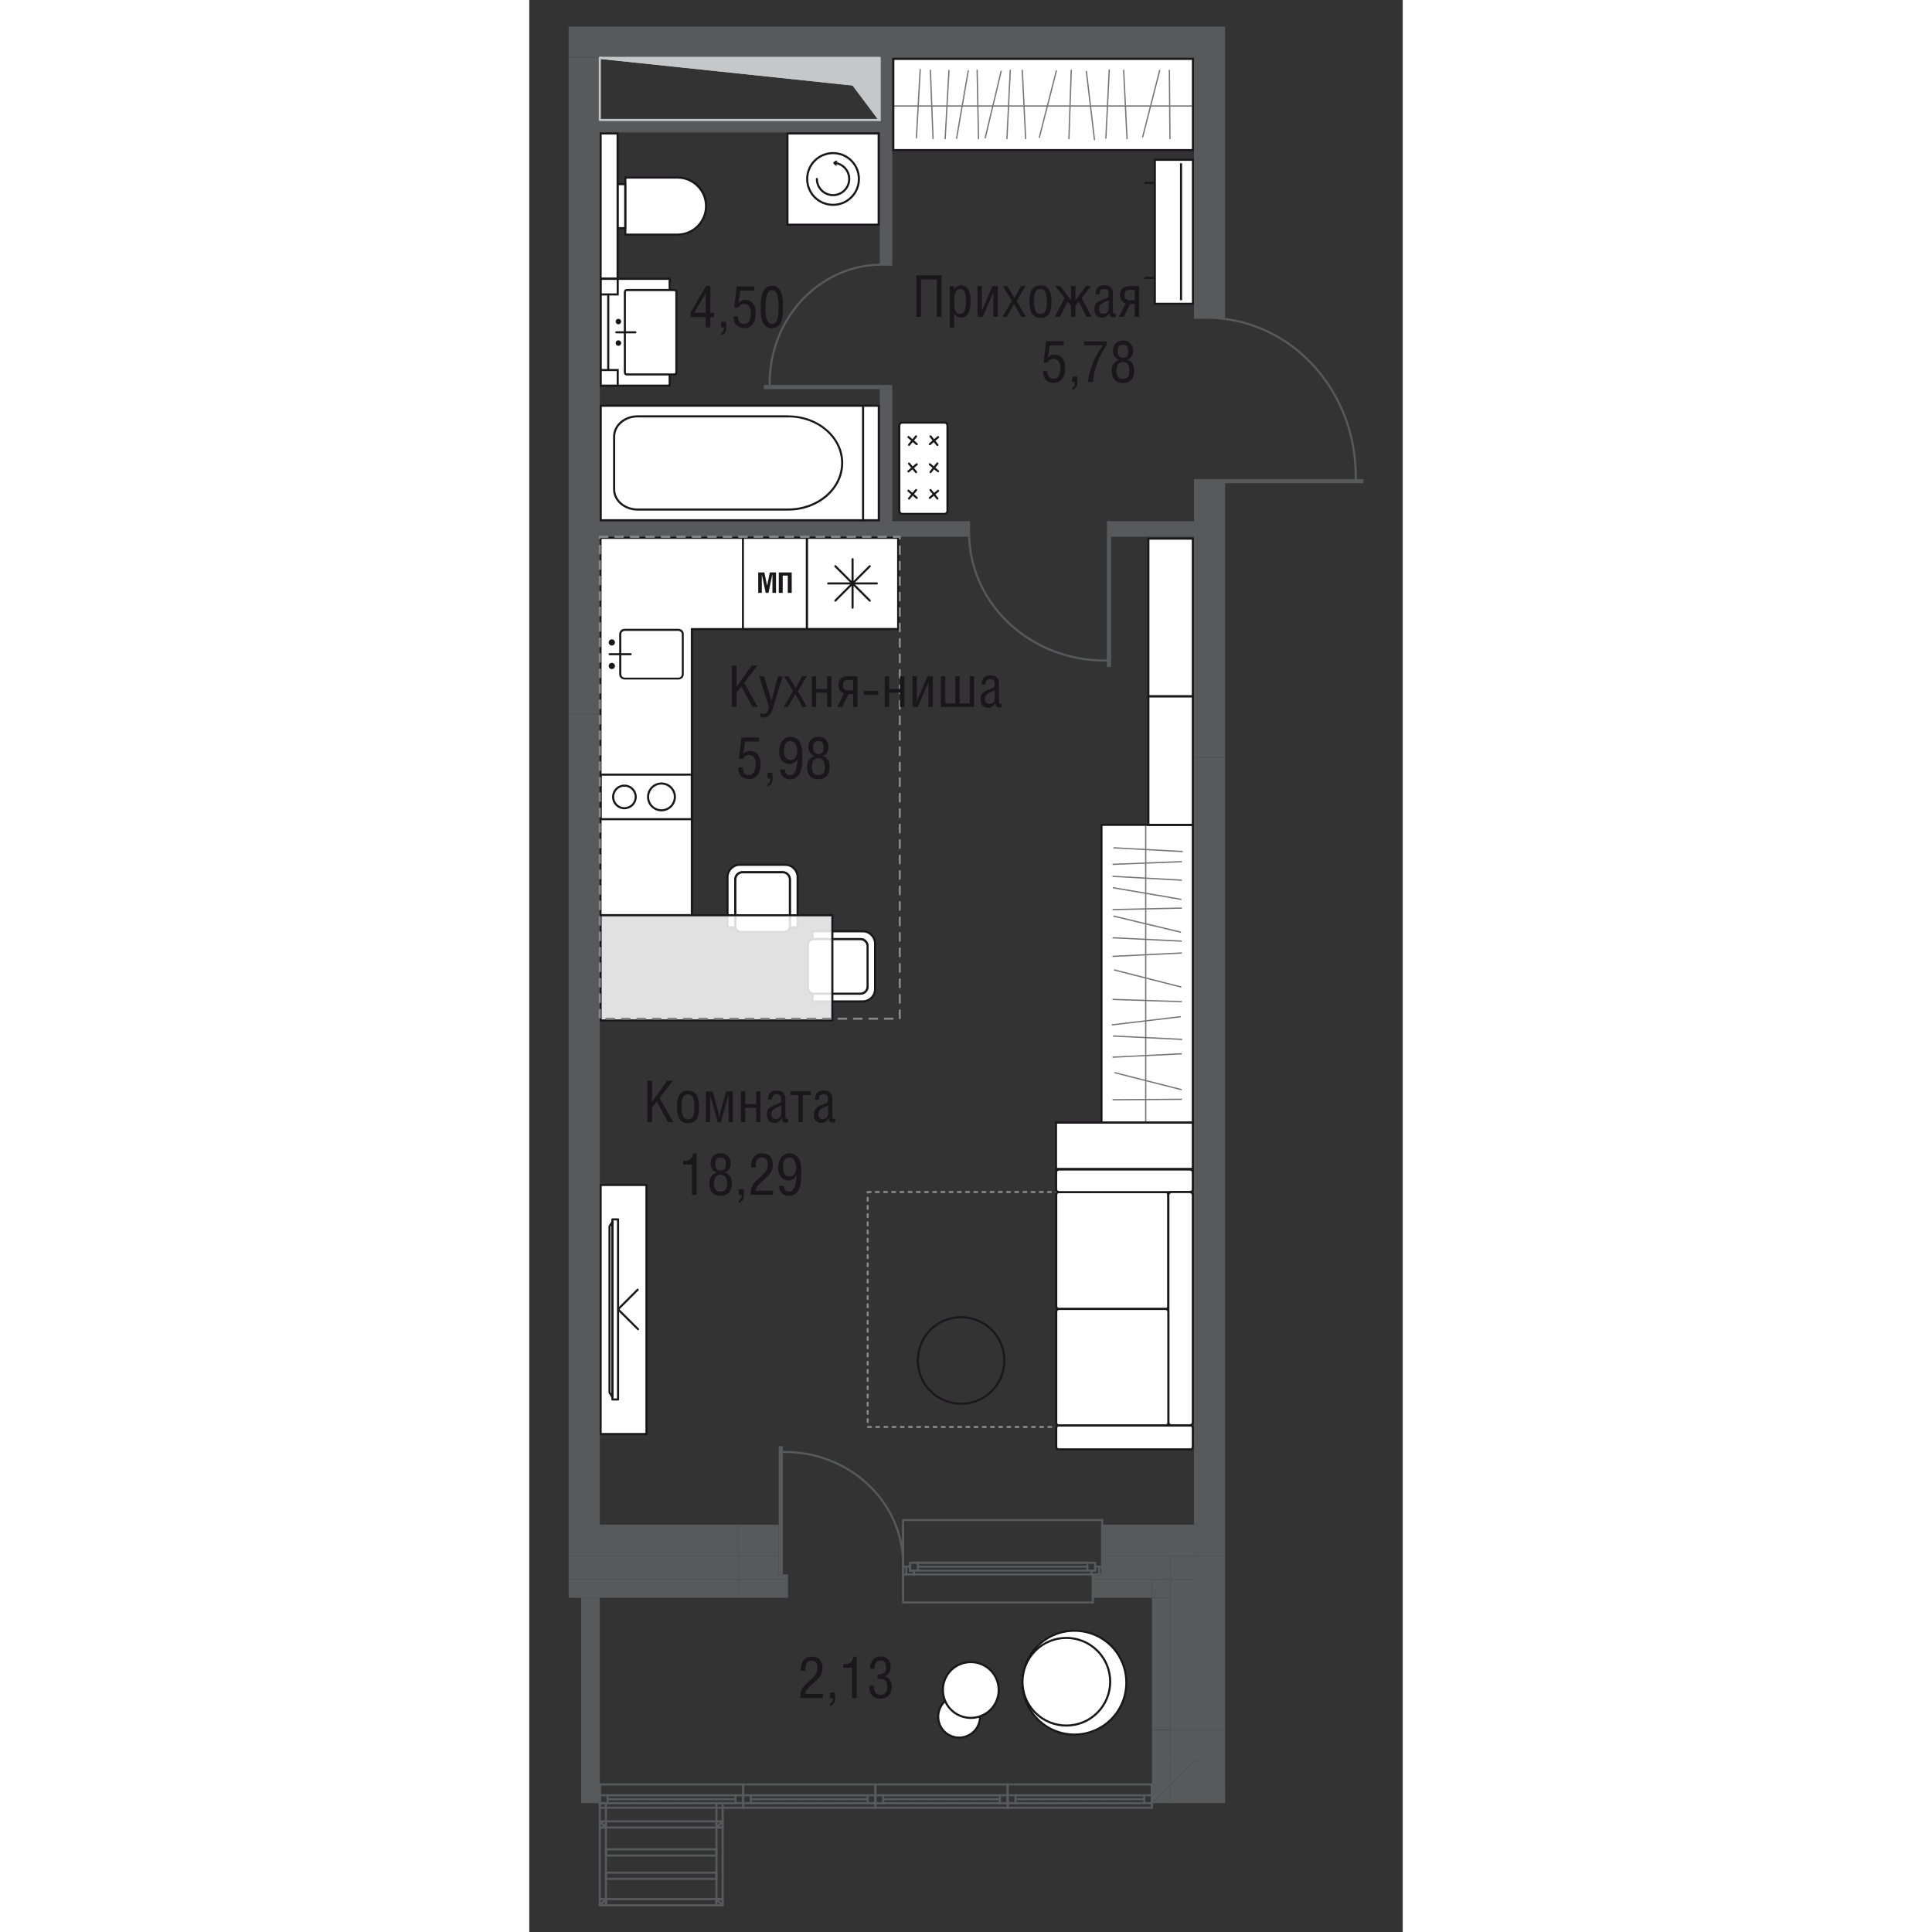 <?xml version="1.0" encoding="UTF-8"?>
<svg id="_Слой_1" data-name="Слой 1" xmlns="http://www.w3.org/2000/svg" xmlns:xlink="http://www.w3.org/1999/xlink" viewBox="0 0 75.65 167.33" width="200" height="200">
  <rect x="0" y="0" width="75.65" height="167.33" fill="#333333" stroke="none"/>
  <defs>
    <style>
      .cls-1 {
        stroke-width: .36px;
      }

      .cls-1, .cls-2, .cls-3, .cls-4, .cls-5, .cls-6, .cls-7, .cls-8, .cls-9, .cls-10, .cls-11, .cls-12, .cls-13, .cls-14 {
        fill: none;
      }

      .cls-1, .cls-2, .cls-3, .cls-5, .cls-12 {
        stroke-miterlimit: 10;
      }

      .cls-1, .cls-5, .cls-7, .cls-8 {
        stroke: #58595b;
      }

      .cls-2, .cls-3, .cls-4, .cls-5, .cls-7, .cls-8, .cls-9, .cls-10, .cls-12, .cls-13, .cls-14 {
        stroke-width: .18px;
      }

      .cls-2, .cls-3, .cls-6, .cls-9, .cls-13, .cls-14 {
        stroke: #1a171b;
      }

      .cls-15 {
        fill: #fff;
      }

      .cls-3, .cls-4, .cls-6, .cls-7, .cls-8, .cls-10, .cls-12, .cls-13, .cls-14 {
        stroke-linecap: round;
      }

      .cls-4 {
        stroke: #c6c7c9;
      }

      .cls-4, .cls-6, .cls-7, .cls-8, .cls-9, .cls-10, .cls-13 {
        stroke-linejoin: round;
      }

      .cls-16 {
        clip-path: url(#clippath-2);
      }

      .cls-17 {
        opacity: .6;
      }

      .cls-6 {
        stroke-width: .11px;
      }

      .cls-18 {
        fill: #1a171b;
      }

      .cls-8 {
        stroke-dasharray: 0 0 .88 .88;
      }

      .cls-19 {
        clip-path: url(#clippath-1);
      }

      .cls-20 {
        clip-path: url(#clippath-4);
      }

      .cls-10 {
        stroke-dasharray: 0 0 .67 .67;
      }

      .cls-10, .cls-12 {
        stroke: #87888a;
      }

      .cls-21 {
        clip-path: url(#clippath);
      }

      .cls-22 {
        clip-path: url(#clippath-3);
      }

      .cls-12 {
        stroke-dasharray: 0 0 .25 .46;
      }

      .cls-23 {
        clip-path: url(#clippath-5);
      }

      .cls-24 {
        fill: #c6c7c9;
        fill-rule: evenodd;
      }

      .cls-25 {
        opacity: .85;
      }

      .cls-26 {
        fill: #58595b;
      }
    </style>
    <clipPath id="clippath">
      <rect class="cls-11" x="6.18" y="79.27" width="20.06" height="9.11"/>
    </clipPath>
    <clipPath id="clippath-1">
      <rect class="cls-11" x="6.18" y="79.27" width="20.06" height="9.11"/>
    </clipPath>
    <clipPath id="clippath-2">
      <rect class="cls-11" x="31.6" y="5.97" width="25.81" height="6.17"/>
    </clipPath>
    <clipPath id="clippath-3">
      <rect class="cls-11" x="31.6" y="5.97" width="25.81" height="6.17"/>
    </clipPath>
    <clipPath id="clippath-4">
      <rect class="cls-11" x="50.44" y="71.51" width="6.17" height="25.64"/>
    </clipPath>
    <clipPath id="clippath-5">
      <rect class="cls-11" x="50.44" y="71.51" width="6.17" height="25.64"/>
    </clipPath>
  </defs>
  <polygon class="cls-26" points="53.93 154.55 53.93 156.17 55.55 154.55 53.93 154.55"/>
  <polygon class="cls-26" points="55.55 152.53 55.55 154.55 57.57 152.53 55.55 152.53"/>
  <polygon class="cls-26" points="53.93 156.17 55.55 156.17 55.55 154.55 53.93 156.17"/>
  <rect class="cls-26" x="55.55" y="154.55" width="4.72" height="1.62"/>
  <polygon class="cls-26" points="57.57 152.53 55.55 154.55 57.57 154.55 57.57 152.53"/>
  <rect class="cls-26" x="57.57" y="152.53" width="2.69" height="2.02"/>
  <rect class="cls-26" x="3.41" y="136.77" width="14.69" height="1.62"/>
  <rect class="cls-26" x="3.41" y="134.75" width="14.69" height="2.02"/>
  <rect class="cls-26" x="18.1" y="136.77" width="4.31" height="1.62"/>
  <rect class="cls-26" x="48.81" y="136.77" width="5.12" height="1.62"/>
  <polygon class="cls-26" points="18.1 134.75 18.1 136.77 22.41 136.77 22.41 136.36 21.6 136.36 21.6 135.29 21.6 134.75 18.1 134.75"/>
  <polygon class="cls-26" points="48.81 136.77 55.55 136.77 55.55 134.75 49.62 134.75 49.62 135.69 49.62 136.36 48.81 136.36 48.81 136.77"/>
  <rect class="cls-26" x="18.1" y="132.05" width="3.5" height="2.7"/>
  <rect class="cls-26" x="49.62" y="132.05" width="7.95" height="2.7"/>
  <polygon class="cls-26" points="53.93 136.77 53.93 138.38 55.55 136.77 53.93 136.77"/>
  <polygon class="cls-26" points="55.55 134.75 55.55 136.77 57.57 134.75 55.55 134.75"/>
  <polygon class="cls-26" points="57.57 132.05 57.57 134.75 60.26 132.05 57.57 132.05"/>
  <polygon class="cls-26" points="53.93 138.38 55.55 138.38 55.55 136.77 53.93 138.38"/>
  <rect class="cls-26" x="53.93" y="138.38" width="1.62" height="11.45"/>
  <polygon class="cls-26" points="55.55 136.77 57.57 136.77 57.57 134.75 55.55 136.77"/>
  <rect class="cls-26" x="55.55" y="136.77" width="2.02" height="13.07"/>
  <polygon class="cls-26" points="57.57 134.75 60.26 134.75 60.26 132.05 57.57 134.75"/>
  <rect class="cls-26" x="57.57" y="134.75" width="2.69" height="15.09"/>
  <rect class="cls-26" x="53.93" y="149.84" width="1.62" height="4.71"/>
  <rect class="cls-26" x="55.55" y="149.84" width="2.02" height="2.69"/>
  <polygon class="cls-26" points="4.49 155.49 4.49 156.17 6.11 156.17 6.11 155.49 6.11 154.55 4.49 154.55 4.49 155.49"/>
  <rect class="cls-26" x="4.49" y="138.38" width="1.62" height="16.17"/>
  <rect class="cls-26" x="3.41" y="2.31" width="54.16" height="2.69"/>
  <rect class="cls-26" x="57.57" y="18.48" width="2.69" height="9.03"/>
  <rect class="cls-26" x="57.57" y="41.66" width="2.69" height="23.98"/>
  <rect class="cls-26" x="3.41" y="5.01" width="2.7" height="36.61"/>
  <rect class="cls-26" x="57.57" y="82.47" width="2.69" height="49.58"/>
  <rect class="cls-26" x="3.41" y="61.82" width="2.7" height="70.23"/>
  <rect class="cls-26" x="3.41" y="132.05" width="14.69" height="2.7"/>
  <rect class="cls-26" x="57.57" y="2.31" width="2.69" height="16.17"/>
  <rect class="cls-26" x="57.57" y="149.84" width="2.69" height="2.69"/>
  <rect class="cls-26" x="57.57" y="65.64" width="2.69" height="16.84"/>
  <rect class="cls-26" x="3.41" y="41.61" width="2.7" height="20.21"/>
  <rect class="cls-26" x="5.17" y="10.39" width="26.26" height="1.08"/>
  <rect class="cls-26" x="30.36" y="3.05" width="1.08" height="19.86"/>
  <rect class="cls-26" x="30.36" y="33.69" width="1.08" height="12.12"/>
  <rect class="cls-26" x="50.22" y="45.14" width="8.16" height="1.35"/>
  <rect class="cls-26" x="5.37" y="45.14" width="32.73" height="1.35"/>
  <line class="cls-7" x1="53.93" y1="156.17" x2="53.93" y2="154.55"/>
  <line class="cls-7" x1="49.62" y1="134.75" x2="49.62" y2="132.05"/>
  <line class="cls-7" x1="49.62" y1="135.69" x2="49.62" y2="134.75"/>
  <line class="cls-7" x1="48.81" y1="136.77" x2="48.81" y2="136.36"/>
  <line class="cls-7" x1="48.81" y1="138.38" x2="48.81" y2="136.77"/>
  <line class="cls-7" x1="48.81" y1="136.36" x2="49.62" y2="136.36"/>
  <line class="cls-7" x1="49.62" y1="136.36" x2="49.62" y2="135.69"/>
  <line class="cls-7" x1="32.38" y1="138.38" x2="32.38" y2="138.79"/>
  <line class="cls-7" x1="32.38" y1="138.79" x2="48.81" y2="138.79"/>
  <line class="cls-7" x1="48.81" y1="138.79" x2="48.81" y2="138.38"/>
  <line class="cls-7" x1="32.38" y1="132.05" x2="32.38" y2="131.65"/>
  <line class="cls-7" x1="32.38" y1="131.65" x2="49.62" y2="131.65"/>
  <line class="cls-7" x1="49.62" y1="131.65" x2="49.62" y2="132.05"/>
  <line class="cls-7" x1="32.65" y1="135.69" x2="32.98" y2="135.69"/>
  <line class="cls-7" x1="32.98" y1="135.69" x2="32.98" y2="136.03"/>
  <line class="cls-7" x1="32.98" y1="136.03" x2="33.32" y2="136.03"/>
  <line class="cls-7" x1="33.32" y1="136.03" x2="33.32" y2="136.36"/>
  <line class="cls-7" x1="33.32" y1="136.36" x2="32.65" y2="136.36"/>
  <line class="cls-7" x1="32.38" y1="135.69" x2="32.65" y2="135.69"/>
  <line class="cls-7" x1="32.65" y1="136.36" x2="32.38" y2="136.36"/>
  <line class="cls-7" x1="49.35" y1="136.36" x2="48.68" y2="136.36"/>
  <line class="cls-7" x1="48.68" y1="136.36" x2="48.68" y2="136.03"/>
  <line class="cls-7" x1="48.68" y1="136.03" x2="49.01" y2="136.03"/>
  <line class="cls-7" x1="49.01" y1="136.03" x2="49.01" y2="135.69"/>
  <line class="cls-7" x1="49.01" y1="135.69" x2="49.35" y2="135.69"/>
  <line class="cls-7" x1="49.62" y1="136.36" x2="49.35" y2="136.36"/>
  <line class="cls-7" x1="49.35" y1="135.69" x2="49.62" y2="135.69"/>
  <line class="cls-7" x1="48.68" y1="136.36" x2="33.32" y2="136.36"/>
  <line class="cls-7" x1="33.66" y1="135.35" x2="48.34" y2="135.35"/>
  <line class="cls-7" x1="32.98" y1="135.35" x2="33.66" y2="135.35"/>
  <line class="cls-7" x1="33.66" y1="135.35" x2="33.66" y2="136.03"/>
  <line class="cls-7" x1="33.66" y1="136.03" x2="32.98" y2="136.03"/>
  <line class="cls-7" x1="32.98" y1="136.03" x2="32.98" y2="135.35"/>
  <line class="cls-7" x1="49.01" y1="136.03" x2="48.34" y2="136.03"/>
  <line class="cls-7" x1="48.34" y1="136.03" x2="48.34" y2="135.35"/>
  <line class="cls-7" x1="48.34" y1="135.35" x2="49.01" y2="135.35"/>
  <line class="cls-7" x1="49.01" y1="135.35" x2="49.01" y2="136.03"/>
  <line class="cls-7" x1="48.34" y1="136.03" x2="33.66" y2="136.03"/>
  <line class="cls-7" x1="33.66" y1="135.35" x2="48.34" y2="135.35"/>
  <line class="cls-7" x1="33.66" y1="135.69" x2="48.34" y2="135.69"/>
  <line class="cls-7" x1="32.65" y1="136.36" x2="32.65" y2="135.69"/>
  <line class="cls-7" x1="49.35" y1="136.36" x2="49.35" y2="135.69"/>
  <line class="cls-7" x1="32.38" y1="136.36" x2="32.38" y2="135.69"/>
  <line class="cls-7" x1="32.38" y1="136.36" x2="32.38" y2="135.69"/>
  <line class="cls-7" x1="32.38" y1="138.38" x2="32.38" y2="136.77"/>
  <line class="cls-7" x1="32.38" y1="136.77" x2="32.38" y2="136.36"/>
  <line class="cls-7" x1="32.38" y1="135.69" x2="32.38" y2="134.75"/>
  <line class="cls-7" x1="32.38" y1="134.75" x2="32.38" y2="132.05"/>
  <line class="cls-7" x1="49.62" y1="136.36" x2="49.62" y2="135.69"/>
  <line class="cls-7" x1="49.62" y1="136.36" x2="49.62" y2="135.69"/>
  <line class="cls-7" x1="48.81" y1="136.36" x2="49.62" y2="136.36"/>
  <line class="cls-7" x1="48.81" y1="136.36" x2="49.62" y2="136.36"/>
  <line class="cls-7" x1="48.81" y1="138.38" x2="48.81" y2="136.77"/>
  <line class="cls-7" x1="48.81" y1="136.77" x2="48.81" y2="136.36"/>
  <line class="cls-7" x1="49.62" y1="135.69" x2="49.62" y2="134.75"/>
  <line class="cls-7" x1="49.62" y1="134.75" x2="49.62" y2="132.05"/>
  <line class="cls-7" x1="32.38" y1="135.29" x2="32.38" y2="136.36"/>
  <line class="cls-7" x1="32.38" y1="136.36" x2="32.38" y2="135.29"/>
  <line class="cls-7" x1="32.38" y1="136.36" x2="32.38" y2="135.29"/>
  <line class="cls-7" x1="32.38" y1="138.38" x2="32.38" y2="136.77"/>
  <line class="cls-7" x1="32.38" y1="136.77" x2="32.38" y2="136.36"/>
  <line class="cls-7" x1="32.38" y1="135.29" x2="32.38" y2="134.75"/>
  <line class="cls-7" x1="32.38" y1="134.75" x2="32.38" y2="132.05"/>
  <line class="cls-7" x1="6.11" y1="155.49" x2="6.11" y2="154.55"/>
  <line class="cls-7" x1="6.11" y1="156.17" x2="6.11" y2="155.49"/>
  <line class="cls-7" x1="53.93" y1="155.49" x2="53.93" y2="154.55"/>
  <line class="cls-7" x1="53.93" y1="156.17" x2="53.93" y2="155.49"/>
  <line class="cls-7" x1="6.11" y1="156.17" x2="6.11" y2="156.57"/>
  <line class="cls-7" x1="6.11" y1="156.57" x2="18.53" y2="156.57"/>
  <line class="cls-7" x1="18.53" y1="156.57" x2="18.53" y2="156.17"/>
  <line class="cls-8" x1="6.11" y1="156.17" x2="18.53" y2="156.17"/>
  <line class="cls-7" x1="6.11" y1="154.55" x2="18.53" y2="154.55"/>
  <line class="cls-7" x1="6.11" y1="155.49" x2="6.78" y2="155.49"/>
  <line class="cls-7" x1="6.78" y1="155.49" x2="6.78" y2="156.17"/>
  <line class="cls-7" x1="6.78" y1="156.17" x2="6.11" y2="156.17"/>
  <line class="cls-7" x1="18.53" y1="156.17" x2="17.86" y2="156.17"/>
  <line class="cls-7" x1="17.86" y1="156.17" x2="17.86" y2="155.49"/>
  <line class="cls-7" x1="17.86" y1="155.49" x2="18.53" y2="155.49"/>
  <line class="cls-7" x1="6.78" y1="155.83" x2="17.86" y2="155.83"/>
  <line class="cls-7" x1="6.78" y1="155.49" x2="17.86" y2="155.49"/>
  <line class="cls-7" x1="17.86" y1="156.17" x2="6.78" y2="156.17"/>
  <line class="cls-7" x1="6.11" y1="156.17" x2="6.11" y2="155.49"/>
  <line class="cls-7" x1="6.11" y1="156.17" x2="6.11" y2="155.49"/>
  <line class="cls-7" x1="6.11" y1="155.49" x2="6.11" y2="154.55"/>
  <line class="cls-7" x1="18.53" y1="156.17" x2="18.53" y2="155.49"/>
  <line class="cls-7" x1="18.53" y1="156.17" x2="18.53" y2="155.49"/>
  <line class="cls-7" x1="18.53" y1="155.49" x2="18.53" y2="154.55"/>
  <line class="cls-7" x1="41.43" y1="156.17" x2="41.43" y2="156.57"/>
  <line class="cls-7" x1="41.43" y1="156.57" x2="53.93" y2="156.57"/>
  <line class="cls-7" x1="53.93" y1="156.57" x2="53.93" y2="156.17"/>
  <line class="cls-8" x1="41.43" y1="156.17" x2="53.93" y2="156.17"/>
  <line class="cls-7" x1="41.43" y1="154.55" x2="53.93" y2="154.55"/>
  <line class="cls-7" x1="41.43" y1="155.49" x2="42.11" y2="155.49"/>
  <line class="cls-7" x1="42.11" y1="155.49" x2="42.11" y2="156.17"/>
  <line class="cls-7" x1="42.11" y1="156.17" x2="41.43" y2="156.17"/>
  <line class="cls-7" x1="53.93" y1="156.17" x2="53.26" y2="156.17"/>
  <line class="cls-7" x1="53.26" y1="156.17" x2="53.26" y2="155.49"/>
  <line class="cls-7" x1="53.26" y1="155.49" x2="53.93" y2="155.49"/>
  <line class="cls-7" x1="42.11" y1="155.83" x2="53.26" y2="155.83"/>
  <line class="cls-7" x1="42.11" y1="155.49" x2="53.26" y2="155.49"/>
  <line class="cls-7" x1="53.26" y1="156.17" x2="42.11" y2="156.17"/>
  <line class="cls-7" x1="41.43" y1="156.17" x2="41.43" y2="155.49"/>
  <line class="cls-7" x1="41.43" y1="156.17" x2="41.43" y2="155.49"/>
  <line class="cls-7" x1="41.43" y1="155.49" x2="41.43" y2="154.55"/>
  <line class="cls-7" x1="53.93" y1="156.17" x2="53.93" y2="155.49"/>
  <line class="cls-7" x1="53.93" y1="156.17" x2="53.93" y2="155.49"/>
  <line class="cls-7" x1="53.93" y1="155.49" x2="53.93" y2="154.55"/>
  <line class="cls-7" x1="18.53" y1="156.17" x2="18.53" y2="156.57"/>
  <line class="cls-7" x1="18.53" y1="156.57" x2="29.98" y2="156.57"/>
  <line class="cls-7" x1="29.98" y1="156.57" x2="29.98" y2="156.17"/>
  <line class="cls-8" x1="18.53" y1="156.17" x2="29.98" y2="156.17"/>
  <line class="cls-7" x1="18.53" y1="154.55" x2="29.98" y2="154.55"/>
  <line class="cls-7" x1="18.53" y1="155.49" x2="19.2" y2="155.49"/>
  <line class="cls-7" x1="19.2" y1="155.49" x2="19.2" y2="156.17"/>
  <line class="cls-7" x1="19.2" y1="156.17" x2="18.53" y2="156.17"/>
  <line class="cls-7" x1="29.98" y1="156.17" x2="29.31" y2="156.17"/>
  <line class="cls-7" x1="29.31" y1="156.17" x2="29.31" y2="155.49"/>
  <line class="cls-7" x1="29.31" y1="155.49" x2="29.98" y2="155.49"/>
  <line class="cls-7" x1="19.2" y1="155.83" x2="29.31" y2="155.83"/>
  <line class="cls-7" x1="19.2" y1="155.49" x2="29.31" y2="155.49"/>
  <line class="cls-7" x1="29.31" y1="156.17" x2="19.2" y2="156.17"/>
  <line class="cls-7" x1="18.53" y1="156.17" x2="18.53" y2="155.49"/>
  <line class="cls-7" x1="18.53" y1="156.17" x2="18.53" y2="155.49"/>
  <line class="cls-7" x1="18.53" y1="155.49" x2="18.53" y2="154.55"/>
  <line class="cls-7" x1="29.98" y1="156.17" x2="29.98" y2="155.49"/>
  <line class="cls-7" x1="29.98" y1="156.17" x2="29.98" y2="155.49"/>
  <line class="cls-7" x1="29.98" y1="155.49" x2="29.98" y2="154.55"/>
  <line class="cls-7" x1="29.98" y1="156.17" x2="29.98" y2="156.57"/>
  <line class="cls-7" x1="29.98" y1="156.57" x2="41.43" y2="156.57"/>
  <line class="cls-7" x1="41.43" y1="156.57" x2="41.43" y2="156.17"/>
  <line class="cls-8" x1="29.98" y1="156.17" x2="41.43" y2="156.17"/>
  <line class="cls-7" x1="29.98" y1="154.55" x2="41.43" y2="154.55"/>
  <line class="cls-7" x1="29.98" y1="155.49" x2="30.65" y2="155.49"/>
  <line class="cls-7" x1="30.66" y1="155.49" x2="30.66" y2="156.17"/>
  <line class="cls-7" x1="30.66" y1="156.17" x2="29.98" y2="156.17"/>
  <line class="cls-7" x1="41.43" y1="156.17" x2="40.76" y2="156.17"/>
  <line class="cls-7" x1="40.76" y1="156.17" x2="40.76" y2="155.49"/>
  <line class="cls-7" x1="40.76" y1="155.49" x2="41.43" y2="155.49"/>
  <line class="cls-7" x1="30.66" y1="155.83" x2="40.76" y2="155.83"/>
  <line class="cls-7" x1="30.66" y1="155.49" x2="40.76" y2="155.49"/>
  <line class="cls-7" x1="40.76" y1="156.17" x2="30.66" y2="156.17"/>
  <line class="cls-7" x1="29.98" y1="156.17" x2="29.98" y2="155.49"/>
  <line class="cls-7" x1="29.98" y1="156.17" x2="29.98" y2="155.49"/>
  <line class="cls-7" x1="29.98" y1="155.49" x2="29.98" y2="154.55"/>
  <line class="cls-7" x1="41.43" y1="156.17" x2="41.43" y2="155.49"/>
  <line class="cls-7" x1="41.43" y1="156.17" x2="41.43" y2="155.49"/>
  <line class="cls-7" x1="41.43" y1="155.49" x2="41.43" y2="154.55"/>
  <path class="cls-5" d="m20.82,33.52v-.32c0-5.14,3.57-9.4,8.24-10.16.49-.08,1-.12,1.51-.12h.85"/>
  <line class="cls-1" x1="31.43" y1="33.52" x2="20.32" y2="33.52"/>
  <path class="cls-5" d="m21.78,125.75h.32c5.14,0,9.4,3.57,10.16,8.24.08.49.12,1,.12,1.51v.85"/>
  <line class="cls-1" x1="21.78" y1="136.36" x2="21.78" y2="125.25"/>
  <path class="cls-5" d="m71.58,41.67v-.43c0-6.85-4.72-12.53-10.88-13.55-.65-.11-1.32-.17-2-.17h-1.13"/>
  <line class="cls-1" x1="57.57" y1="41.67" x2="72.24" y2="41.67"/>
  <path class="cls-5" d="m50.21,57.21h-.37c-5.87,0-10.74-4.06-11.61-9.37-.09-.56-.14-1.14-.14-1.72v-.97"/>
  <line class="cls-1" x1="50.21" y1="45.14" x2="50.21" y2="57.78"/>
  <polygon class="cls-15" points="6.18 79.26 6.18 46.58 31.02 46.58 31.02 54.49 14.08 54.49 14.08 79.26 6.18 79.26"/>
  <path class="cls-18" d="m30.93,46.67v7.73H13.99v24.77h-7.73v-32.5h24.67Zm.18-.18H6.09v32.86h8.09v-24.77h16.94v-8.09Z"/>
  <rect class="cls-15" x="24.05" y="46.58" width="7.9" height="7.9"/>
  <path class="cls-18" d="m31.86,54.39h-7.73v-7.72h7.73v7.72Zm.18-7.9h-8.08v8.08h8.08v-8.08Z"/>
  <line class="cls-3" x1="28" y1="48.43" x2="28" y2="52.63"/>
  <line class="cls-3" x1="30.1" y1="50.53" x2="25.89" y2="50.53"/>
  <line class="cls-3" x1="26.51" y1="49.04" x2="29.49" y2="52.02"/>
  <line class="cls-3" x1="29.49" y1="49.04" x2="26.51" y2="52.02"/>
  <path class="cls-18" d="m12.92,54.64c.16,0,.29.13.29.29v3.47c0,.16-.13.29-.29.29h-4.66c-.16,0-.29-.13-.29-.29v-3.47c0-.16.13-.29.29-.29h4.66Zm0-.18h-4.66c-.26,0-.47.21-.47.46v3.47c0,.26.21.46.47.46h4.66c.26,0,.46-.21.46-.46v-3.47c0-.26-.21-.46-.46-.46"/>
  <path class="cls-18" d="m7.15,55.91c.15,0,.27-.12.27-.27s-.12-.27-.27-.27-.27.12-.27.27.12.27.27.27"/>
  <path class="cls-18" d="m7.15,57.95c.15,0,.27-.12.27-.27s-.12-.27-.27-.27-.27.12-.27.27.12.27.27.27"/>
  <line class="cls-3" x1="6.96" y1="56.66" x2="8.78" y2="56.66"/>
  <path class="cls-18" d="m13.99,70.86h-7.72v-3.68h7.72v3.68Zm.18-3.86H6.09v4.04h8.08v-4.04Z"/>
  <path class="cls-2" d="m9.22,69.02c0,.54-.44.98-.98.98s-.98-.44-.98-.98.44-.98.98-.98.98.44.98.98Z"/>
  <path class="cls-2" d="m12.61,69.02c0,.64-.52,1.16-1.16,1.16s-1.16-.52-1.16-1.16.52-1.16,1.16-1.16,1.16.52,1.16,1.16Z"/>
  <rect class="cls-15" x="18.51" y="46.58" width="5.54" height="7.9"/>
  <path class="cls-18" d="m23.95,54.39h-5.36v-7.72h5.36v7.72Zm.18-7.9h-5.71v8.08h5.71v-8.08Z"/>
  <polygon class="cls-18" points="22.73 49.58 22.73 51.35 22.39 51.35 22.39 49.85 21.95 49.85 21.95 51.35 21.61 51.35 21.61 49.58 22.73 49.58"/>
  <polygon class="cls-18" points="21.37 49.58 21.37 51.35 21.06 51.35 21.06 49.75 21.05 49.75 20.72 51.35 20.48 51.35 20.14 49.75 20.14 49.75 20.14 51.35 19.83 51.35 19.83 49.58 20.36 49.58 20.6 50.73 20.83 49.58 21.37 49.58"/>
  <path class="cls-15" d="m35.57,147.95c.4-.92,1.47-1.33,2.39-.93.92.41,1.33,1.48.93,2.39-.4.92-1.48,1.33-2.39.93-.92-.4-1.33-1.48-.93-2.39"/>
  <path class="cls-2" d="m35.57,147.95c.4-.92,1.47-1.33,2.39-.93.92.41,1.33,1.48.93,2.39-.4.92-1.48,1.33-2.39.93-.92-.4-1.33-1.48-.93-2.39Z"/>
  <path class="cls-15" d="m36.03,145.39c.54-1.22,1.97-1.77,3.19-1.23,1.22.54,1.77,1.97,1.23,3.19-.54,1.22-1.97,1.77-3.19,1.23-1.22-.54-1.77-1.97-1.23-3.19"/>
  <path class="cls-2" d="m36.03,145.39c.54-1.22,1.97-1.77,3.19-1.23,1.22.54,1.77,1.97,1.23,3.19-.54,1.22-1.97,1.77-3.19,1.23-1.22-.54-1.77-1.97-1.23-3.19Z"/>
  <path class="cls-15" d="m50.4,142.55c-1.76-1.75-4.6-1.75-6.36,0-1.76,1.76-1.76,4.6,0,6.36,1.75,1.76,4.6,1.76,6.36,0,1.75-1.76,1.75-4.6,0-6.36"/>
  <path class="cls-13" d="m50.4,142.55c-1.76-1.75-4.6-1.75-6.36,0-1.76,1.76-1.76,4.6,0,6.36,1.75,1.76,4.6,1.76,6.36,0,1.75-1.76,1.75-4.6,0-6.36Z"/>
  <path class="cls-15" d="m49.2,142.97c-1.48-1.48-3.89-1.48-5.37,0-1.48,1.49-1.49,3.89,0,5.37,1.48,1.48,3.89,1.48,5.37,0,1.48-1.48,1.49-3.89,0-5.37"/>
  <path class="cls-13" d="m49.2,142.97c-1.48-1.48-3.89-1.48-5.37,0-1.48,1.49-1.49,3.89,0,5.37,1.48,1.48,3.89,1.48,5.37,0,1.48-1.48,1.49-3.89,0-5.37Z"/>
  <path class="cls-2" d="m35.82,121.23c-1.88-.87-2.69-3.1-1.82-4.98.87-1.88,3.1-2.69,4.98-1.82,1.88.87,2.69,3.1,1.82,4.98-.87,1.88-3.1,2.69-4.98,1.82Z"/>
  <path class="cls-15" d="m29.95,81.74v3.92c0,.59-.48,1.07-1.07,1.07h-4.35v-.67h4.16c.34,0,.61-.28.61-.62v-3.49c0-.34-.27-.62-.61-.62h-4.16v-.67h4.35c.59,0,1.07.48,1.07,1.07"/>
  <path class="cls-13" d="m29.95,81.74v3.92c0,.59-.48,1.07-1.07,1.07h-4.35v-.67h4.16c.34,0,.61-.28.61-.62v-3.49c0-.34-.27-.62-.61-.62h-4.16v-.67h4.35c.59,0,1.07.48,1.07,1.07Z"/>
  <path class="cls-15" d="m29.3,85.44c0,.34-.28.62-.62.62h-4.06c-.27,0-.48-.22-.48-.48v-3.76c0-.27.22-.48.48-.48h4.06c.34,0,.62.28.62.62v3.47Z"/>
  <path class="cls-13" d="m29.3,85.44c0,.34-.28.62-.62.62h-4.06c-.27,0-.48-.22-.48-.48v-3.76c0-.27.22-.48.48-.48h4.06c.34,0,.62.28.62.62v3.47Z"/>
  <path class="cls-15" d="m18.25,74.9h3.92c.59,0,1.07.48,1.07,1.07v4.35h-.67v-4.16c0-.34-.28-.62-.62-.62h-3.49c-.34,0-.62.28-.62.62v4.16h-.67v-4.35c0-.59.48-1.07,1.07-1.07"/>
  <path class="cls-13" d="m18.25,74.9h3.92c.59,0,1.07.48,1.07,1.07v4.35h-.67v-4.16c0-.34-.28-.62-.62-.62h-3.49c-.34,0-.62.28-.62.62v4.16h-.67v-4.35c0-.59.48-1.07,1.07-1.07Z"/>
  <path class="cls-15" d="m21.95,75.55c.34,0,.62.28.62.62v4.06c0,.27-.22.48-.48.48h-3.76c-.26,0-.48-.21-.48-.48v-4.06c0-.35.28-.62.62-.62h3.47Z"/>
  <path class="cls-13" d="m21.95,75.55c.34,0,.62.28.62.62v4.06c0,.27-.22.48-.48.48h-3.76c-.26,0-.48-.21-.48-.48v-4.06c0-.35.28-.62.62-.62h3.47Z"/>
  <g class="cls-25">
    <g class="cls-21">
      <g class="cls-19">
        <rect class="cls-15" x="6.18" y="79.27" width="20.06" height="9.11"/>
      </g>
    </g>
  </g>
  <path class="cls-18" d="m26.16,88.29H6.27v-8.93h19.89v8.93Zm.18-9.11H6.1v9.29h20.24v-9.29Z"/>
  <rect class="cls-15" x="31.53" y="5.1" width="25.95" height="7.9"/>
  <path class="cls-18" d="m57.39,12.91h-25.77v-7.72h25.77v7.72Zm.18-7.9h-26.13v8.08h26.13V5.01Z"/>
  <g class="cls-17">
    <g class="cls-16">
      <g class="cls-22">
        <line class="cls-6" x1="31.65" y1="9.18" x2="57.35" y2="9.18"/>
        <line class="cls-6" x1="34.74" y1="6.09" x2="34.97" y2="12.01"/>
        <line class="cls-6" x1="36.35" y1="6.1" x2="36.02" y2="12.01"/>
        <line class="cls-6" x1="38.02" y1="6.13" x2="37.01" y2="11.97"/>
        <line class="cls-6" x1="38.79" y1="6.09" x2="38.91" y2="12.01"/>
        <line class="cls-6" x1="40.87" y1="6.17" x2="39.49" y2="11.94"/>
        <line class="cls-6" x1="41.66" y1="6.09" x2="41.37" y2="12.01"/>
        <line class="cls-6" x1="42.7" y1="6.09" x2="42.99" y2="12.01"/>
        <line class="cls-6" x1="45.65" y1="6.14" x2="44.18" y2="11.89"/>
        <line class="cls-6" x1="48.25" y1="6.18" x2="48.95" y2="12.08"/>
        <line class="cls-6" x1="46.94" y1="6.09" x2="46.74" y2="12.01"/>
        <line class="cls-6" x1="33.86" y1="6.02" x2="33.53" y2="11.93"/>
        <line class="cls-6" x1="50.23" y1="6.06" x2="49.94" y2="11.97"/>
        <line class="cls-6" x1="51.48" y1="6.09" x2="51.77" y2="12.01"/>
        <line class="cls-6" x1="54.6" y1="6.1" x2="53.13" y2="11.85"/>
        <line class="cls-6" x1="55.44" y1="6.09" x2="55.49" y2="12.01"/>
      </g>
    </g>
  </g>
  <rect class="cls-15" x="49.57" y="71.44" width="7.9" height="25.79"/>
  <path class="cls-18" d="m57.38,97.14h-7.73v-25.61h7.73v25.61Zm.18-25.79h-8.08v25.97h8.08v-25.97Z"/>
  <g class="cls-17">
    <g class="cls-20">
      <g class="cls-23">
        <line class="cls-6" x1="53.39" y1="71.57" x2="53.39" y2="97.1"/>
        <line class="cls-6" x1="56.48" y1="74.63" x2="50.56" y2="74.86"/>
        <line class="cls-6" x1="56.47" y1="76.23" x2="50.56" y2="75.9"/>
        <line class="cls-6" x1="56.44" y1="77.89" x2="50.6" y2="76.89"/>
        <line class="cls-6" x1="56.48" y1="78.65" x2="50.56" y2="78.78"/>
        <line class="cls-6" x1="56.4" y1="80.73" x2="50.63" y2="79.35"/>
        <line class="cls-6" x1="56.47" y1="81.51" x2="50.56" y2="81.22"/>
        <line class="cls-6" x1="56.47" y1="82.54" x2="50.56" y2="82.83"/>
        <line class="cls-6" x1="56.43" y1="85.48" x2="50.68" y2="84.01"/>
        <line class="cls-6" x1="56.39" y1="88.06" x2="50.49" y2="88.76"/>
        <line class="cls-6" x1="56.48" y1="86.75" x2="50.56" y2="86.56"/>
        <line class="cls-6" x1="56.55" y1="73.75" x2="50.64" y2="73.43"/>
        <line class="cls-6" x1="56.51" y1="90.02" x2="50.6" y2="89.73"/>
        <line class="cls-6" x1="56.47" y1="91.27" x2="50.56" y2="91.56"/>
        <line class="cls-6" x1="56.47" y1="94.37" x2="50.72" y2="92.91"/>
        <line class="cls-6" x1="56.48" y1="95.21" x2="50.56" y2="95.25"/>
      </g>
    </g>
  </g>
  <rect class="cls-15" x="54.18" y="13.84" width="3.3" height="12.47"/>
  <path class="cls-18" d="m57.39,26.22h-3.12v-12.29h3.12v12.29Zm.18-12.47h-3.47v12.64h3.47v-12.64Z"/>
  <line class="cls-9" x1="56.45" y1="26" x2="56.45" y2="14.14"/>
  <line class="cls-9" x1="54.09" y1="24.07" x2="53.28" y2="24.07"/>
  <line class="cls-9" x1="54.09" y1="15.84" x2="53.28" y2="15.84"/>
  <rect class="cls-15" x="32.05" y="36.6" width="4.17" height="7.9" rx=".25" ry=".25"/>
  <path class="cls-18" d="m35.97,36.69c.09,0,.16.07.16.17v7.39c0,.09-.07.17-.16.17h-3.67c-.09,0-.16-.08-.16-.17v-7.39c0-.09.07-.17.16-.17h3.67Zm0-.18h-3.67c-.19,0-.34.15-.34.34v7.39c0,.19.15.34.34.34h3.67c.19,0,.34-.15.34-.34v-7.39c0-.19-.15-.34-.34-.34"/>
  <line class="cls-14" x1="32.84" y1="37.85" x2="33.56" y2="38.47"/>
  <line class="cls-14" x1="32.89" y1="38.53" x2="33.5" y2="37.79"/>
  <line class="cls-14" x1="34.75" y1="37.79" x2="35.35" y2="38.54"/>
  <line class="cls-14" x1="34.69" y1="38.47" x2="35.41" y2="37.86"/>
  <line class="cls-14" x1="32.84" y1="42.5" x2="33.56" y2="43.12"/>
  <line class="cls-14" x1="32.89" y1="43.18" x2="33.5" y2="42.44"/>
  <line class="cls-14" x1="34.75" y1="42.44" x2="35.35" y2="43.18"/>
  <line class="cls-14" x1="34.69" y1="43.12" x2="35.41" y2="42.51"/>
  <line class="cls-14" x1="32.84" y1="40.83" x2="33.56" y2="40.21"/>
  <line class="cls-14" x1="32.89" y1="40.15" x2="33.5" y2="40.89"/>
  <line class="cls-14" x1="34.75" y1="40.89" x2="35.35" y2="40.14"/>
  <line class="cls-14" x1="34.69" y1="40.21" x2="35.41" y2="40.82"/>
  <rect class="cls-15" x="22.36" y="11.56" width="7.9" height="7.9"/>
  <path class="cls-18" d="m30.17,19.37h-7.72v-7.72h7.72v7.72Zm.18-7.9h-8.08v8.08h8.08v-8.08Z"/>
  <path class="cls-2" d="m24.07,15.5c0,1.24,1,2.24,2.24,2.24s2.24-1,2.24-2.24-1-2.24-2.24-2.24-2.24,1-2.24,2.24Z"/>
  <path class="cls-3" d="m24.91,15.5c0,.77.63,1.4,1.4,1.4s1.4-.63,1.4-1.4c0-.72-.55-1.32-1.26-1.39"/>
  <polygon class="cls-18" points="26.72 13.93 26.49 14.12 26.68 14.35 26.5 14.33 26.31 14.1 26.54 13.91 26.72 13.93"/>
  <rect class="cls-12" x="29.31" y="103.24" width="16.59" height="20.35"/>
  <path class="cls-15" d="m55.35,113.13c0,.13-.1.24-.23.24h-9.25c-.13,0-.23-.11-.23-.24v-9.65c0-.13.1-.24.23-.24h9.25c.13,0,.23.11.23.24v9.65Z"/>
  <path class="cls-2" d="m55.35,113.13c0,.13-.1.24-.23.24h-9.25c-.13,0-.23-.11-.23-.24v-9.65c0-.13.1-.24.23-.24h9.25c.13,0,.23.11.23.24v9.65Z"/>
  <path class="cls-15" d="m57.47,103.03c0,.12-.12.22-.28.22h-11.28c-.15,0-.28-.1-.28-.22v-1.52c0-.12.12-.22.28-.22h11.28c.15,0,.28.1.28.22v1.52Z"/>
  <path class="cls-2" d="m57.47,103.03c0,.12-.12.22-.28.22h-11.28c-.15,0-.28-.1-.28-.22v-1.52c0-.12.12-.22.28-.22h11.28c.15,0,.28.1.28.22v1.52Z"/>
  <path class="cls-15" d="m57.47,123.21c0,.13-.13.24-.3.24h-1.52c-.17,0-.3-.11-.3-.24v-19.73c0-.13.13-.24.3-.24h1.52c.17,0,.3.11.3.24v19.73Z"/>
  <path class="cls-2" d="m57.47,123.21c0,.13-.13.24-.3.24h-1.52c-.17,0-.3-.11-.3-.24v-19.73c0-.13.13-.24.3-.24h1.52c.17,0,.3.11.3.24v19.73Z"/>
  <path class="cls-15" d="m55.35,113.61c0-.13-.1-.24-.23-.24h-9.25c-.13,0-.23.11-.23.24v9.61c0,.13.1.24.23.24h9.25c.13,0,.23-.11.23-.24v-9.61Z"/>
  <path class="cls-2" d="m55.35,113.61c0-.13-.1-.24-.23-.24h-9.25c-.13,0-.23.11-.23.24v9.61c0,.13.1.24.23.24h9.25c.13,0,.23-.11.23-.24v-9.61Z"/>
  <path class="cls-15" d="m45.78,125.53c-.08,0-.14-.13-.14-.29v-1.49c0-.16.06-.29.14-.29h11.55c.08,0,.14.13.14.29v1.49c0,.16-.06.29-.14.29h-11.55Z"/>
  <path class="cls-2" d="m45.78,125.53c-.08,0-.14-.13-.14-.29v-1.49c0-.16.06-.29.14-.29h11.55c.08,0,.14.13.14.29v1.49c0,.16-.06.29-.14.29h-11.55Z"/>
  <rect class="cls-15" x="6.18" y="102.63" width="3.96" height="21.57"/>
  <path class="cls-18" d="m10.06,124.11h-3.79v-21.39h3.79v21.39Zm.18-21.57h-4.14v21.75h4.14v-21.75Z"/>
  <polygon class="cls-13" points="6.95 120.61 6.95 106.22 7.2 105.82 7.2 121.01 6.95 120.61"/>
  <rect class="cls-13" x="7.2" y="105.61" width=".49" height="15.6"/>
  <line class="cls-3" x1="7.7" y1="113.39" x2="9.39" y2="111.7"/>
  <line class="cls-3" x1="9.42" y1="115.12" x2="7.72" y2="113.43"/>
  <rect class="cls-15" x="53.62" y="46.65" width="3.85" height="13.65"/>
  <path class="cls-18" d="m57.38,60.21h-3.67v-13.47h3.67v13.47Zm.18-13.65h-4.03v13.83h4.03v-13.83Z"/>
  <rect class="cls-15" x="53.62" y="60.32" width="3.85" height="11.12"/>
  <path class="cls-18" d="m57.38,71.35h-3.67v-10.94h3.67v10.94Zm.18-11.12h-4.03v11.3h4.03v-11.3Z"/>
  <rect class="cls-15" x="45.63" y="97.23" width="11.84" height="4.01"/>
  <path class="cls-18" d="m57.38,101.15h-11.67v-3.83h11.67v3.83Zm.18-4.01h-12.02v4.19h12.02v-4.19Z"/>
  <path class="cls-15" d="m12.71,20.32h-4.4v-4.93h4.39s.09,0,.13,0c1.36,0,2.47,1.11,2.47,2.47s-1.11,2.47-2.47,2.47c-.04,0-.12,0-.13,0"/>
  <path class="cls-18" d="m12.84,15.47c1.31,0,2.38,1.07,2.38,2.38s-1.07,2.38-2.38,2.38c-.04,0-.12,0-.13,0h-4.3v-4.76h4.32s.08,0,.12,0m0-.18s-.13,0-.13,0h-4.48v5.11h4.48s.09,0,.13,0c1.41,0,2.56-1.15,2.56-2.56s-1.15-2.56-2.56-2.56"/>
  <rect class="cls-15" x="7.65" y="15.95" width=".66" height="3.81"/>
  <path class="cls-18" d="m8.22,19.67h-.48v-3.63h.48v3.63Zm.18-3.81h-.83v3.99h.83v-3.99Z"/>
  <rect class="cls-15" x="6.19" y="11.56" width="1.46" height="12.59"/>
  <path class="cls-18" d="m7.56,24.06h-1.29v-12.41h1.29v12.41Zm.18-12.59h-1.64v12.76h1.64v-12.76Z"/>
  <rect class="cls-15" x="28.91" y="35.13" width="1.36" height="9.92"/>
  <path class="cls-18" d="m30.18,44.97h-1.18v-9.74h1.18v9.74Zm.18-9.92h-1.53v10.1h1.53v-10.1Z"/>
  <rect class="cls-15" x="6.19" y="35.13" width="22.72" height="9.92"/>
  <path class="cls-18" d="m28.82,44.97H6.28v-9.74h22.54v9.74Zm.18-9.92H6.1v10.1h22.89v-10.1Z"/>
  <path class="cls-15" d="m9.38,44.13c-1.12,0-2.03-.78-2.03-1.74v-4.58c0-.96.91-1.75,2.03-1.75h13.05c2.58,0,4.67,1.81,4.67,4.03s-2.09,4.03-4.67,4.03h-13.05Z"/>
  <path class="cls-18" d="m22.43,36.15c2.53,0,4.58,1.77,4.58,3.95s-2.06,3.94-4.58,3.94h-13.05c-1.07,0-1.94-.74-1.94-1.65v-4.58c0-.91.87-1.66,1.94-1.66h13.05Zm0-.18h-13.05c-1.17,0-2.12.82-2.12,1.84v4.58c0,1.01.95,1.83,2.12,1.83h13.05c2.63,0,4.76-1.85,4.76-4.12s-2.13-4.12-4.76-4.12"/>
  <rect class="cls-15" x="6.19" y="24.15" width="5.97" height="9.25"/>
  <path class="cls-18" d="m12.07,33.31h-5.79v-9.07h5.79v9.07Zm.18-9.25h-6.15v9.43h6.15v-9.43Z"/>
  <line class="cls-13" x1="6.84" y1="32.8" x2="6.84" y2="24.71"/>
  <path class="cls-15" d="m8.45,25.12h4.13c.09,0,.16.07.16.16v6.99c0,.09-.07.16-.16.16h-4.14c-.09,0-.16-.07-.16-.16v-6.99c0-.09.07-.16.16-.16Z"/>
  <path class="cls-18" d="m12.58,25.21s.07.03.07.07v6.99s-.03.07-.07.07h-4.14s-.07-.03-.07-.07v-6.99s.03-.07.07-.07h4.14Zm0-.18h-4.14c-.14,0-.25.11-.25.25v6.99c0,.14.11.25.25.25h4.14c.14,0,.25-.11.25-.25v-6.99c0-.14-.11-.25-.25-.25"/>
  <path class="cls-18" d="m7.72,28.09c.13,0,.24-.11.24-.24s-.11-.24-.24-.24-.24.11-.24.24.11.24.24.24"/>
  <path class="cls-18" d="m7.72,29.95c.13,0,.24-.11.24-.24s-.11-.24-.24-.24-.24.11-.24.24.11.24.24.24"/>
  <line class="cls-3" x1="7.54" y1="28.78" x2="9.19" y2="28.78"/>
  <rect class="cls-15" x="6.19" y="32.05" width="1.47" height="1.35"/>
  <path class="cls-18" d="m7.57,33.31h-1.29v-1.17h1.29v1.17Zm.18-1.35h-1.65v1.53h1.65v-1.53Z"/>
  <rect class="cls-15" x="6.19" y="24.15" width="1.47" height="1.35"/>
  <path class="cls-18" d="m7.57,25.41h-1.29v-1.17h1.29v1.17Zm.18-1.35h-1.65v1.53h1.65v-1.53Z"/>
  <polygon class="cls-4" points="28.05 7.32 30.35 10.39 6.11 10.39 6.11 5.01 28.05 7.32"/>
  <polygon class="cls-24" points="6.11 5.01 28.05 7.32 30.35 10.39 30.35 5.01 6.11 5.01"/>
  <polygon class="cls-4" points="6.11 5.01 30.35 5.01 30.35 10.39 28.05 7.32 6.11 5.01"/>
  <line class="cls-7" x1="6.11" y1="158.28" x2="6.64" y2="158.28"/>
  <line class="cls-7" x1="6.64" y1="158.28" x2="6.64" y2="157.74"/>
  <line class="cls-7" x1="6.64" y1="165.02" x2="6.64" y2="164.48"/>
  <line class="cls-7" x1="6.64" y1="164.48" x2="6.11" y2="164.48"/>
  <line class="cls-7" x1="6.64" y1="156.17" x2="6.64" y2="157.74"/>
  <line class="cls-7" x1="6.64" y1="156.17" x2="6.11" y2="156.17"/>
  <line class="cls-7" x1="6.11" y1="156.17" x2="6.11" y2="157.74"/>
  <line class="cls-7" x1="6.64" y1="158.28" x2="6.11" y2="158.28"/>
  <line class="cls-7" x1="6.11" y1="164.48" x2="6.64" y2="164.48"/>
  <line class="cls-7" x1="6.11" y1="157.74" x2="6.11" y2="165.02"/>
  <line class="cls-7" x1="6.64" y1="158.28" x2="6.11" y2="157.74"/>
  <line class="cls-7" x1="6.64" y1="158.28" x2="6.64" y2="164.48"/>
  <line class="cls-7" x1="6.64" y1="164.48" x2="6.11" y2="165.02"/>
  <line class="cls-7" x1="6.64" y1="164.48" x2="6.64" y2="165.02"/>
  <line class="cls-7" x1="16.21" y1="165.02" x2="16.21" y2="164.48"/>
  <line class="cls-7" x1="6.64" y1="157.74" x2="6.64" y2="158.28"/>
  <line class="cls-7" x1="16.21" y1="158.28" x2="16.21" y2="157.74"/>
  <line class="cls-7" x1="16.21" y1="162.19" x2="6.64" y2="162.19"/>
  <line class="cls-7" x1="6.64" y1="162.19" x2="6.64" y2="162.73"/>
  <line class="cls-7" x1="16.21" y1="162.73" x2="6.64" y2="162.73"/>
  <line class="cls-7" x1="16.21" y1="162.73" x2="16.21" y2="162.19"/>
  <line class="cls-7" x1="16.21" y1="160.17" x2="6.64" y2="160.17"/>
  <line class="cls-7" x1="6.64" y1="160.17" x2="6.64" y2="160.71"/>
  <line class="cls-7" x1="16.21" y1="160.71" x2="6.64" y2="160.71"/>
  <line class="cls-7" x1="16.21" y1="160.71" x2="16.21" y2="160.17"/>
  <line class="cls-7" x1="16.21" y1="164.48" x2="6.64" y2="164.48"/>
  <line class="cls-7" x1="16.75" y1="165.02" x2="6.11" y2="165.02"/>
  <line class="cls-7" x1="6.11" y1="165.02" x2="6.64" y2="164.48"/>
  <line class="cls-7" x1="16.21" y1="158.28" x2="16.75" y2="158.28"/>
  <line class="cls-7" x1="16.21" y1="157.74" x2="16.21" y2="158.28"/>
  <line class="cls-7" x1="16.21" y1="164.48" x2="16.21" y2="165.02"/>
  <line class="cls-7" x1="16.75" y1="164.48" x2="16.21" y2="164.48"/>
  <line class="cls-7" x1="16.75" y1="156.17" x2="16.75" y2="157.74"/>
  <line class="cls-7" x1="16.75" y1="156.17" x2="16.21" y2="156.17"/>
  <line class="cls-7" x1="16.21" y1="156.17" x2="16.21" y2="157.74"/>
  <line class="cls-7" x1="16.75" y1="158.28" x2="16.21" y2="158.28"/>
  <line class="cls-7" x1="16.21" y1="164.48" x2="16.75" y2="164.48"/>
  <line class="cls-7" x1="16.21" y1="158.28" x2="16.21" y2="164.48"/>
  <line class="cls-7" x1="16.75" y1="157.74" x2="16.75" y2="165.02"/>
  <line class="cls-7" x1="16.75" y1="165.02" x2="16.21" y2="164.48"/>
  <line class="cls-7" x1="6.64" y1="158.28" x2="16.21" y2="158.28"/>
  <line class="cls-7" x1="6.11" y1="157.74" x2="6.64" y2="158.28"/>
  <line class="cls-7" x1="6.11" y1="157.74" x2="16.75" y2="157.74"/>
  <line class="cls-7" x1="16.75" y1="157.74" x2="16.21" y2="158.28"/>
  <rect class="cls-10" x="6.11" y="46.49" width="25.98" height="41.74"/>
  <path class="cls-18" d="m13.97,27.45v-.36l1.34-2.33h.37v2.34h.32v.36h-.32v.9h-.4v-.9h-1.32Zm.32-.36h.99v-1.71l-.99,1.71Zm2.33,1.26v-.48h.44v.57c0,.14-.04.27-.12.38-.08.11-.19.19-.32.23v-.21c.16-.04.24-.21.24-.48h-.24Zm1.05-.94h.41c0,.21.04.37.12.48.08.11.22.17.41.17.1,0,.19-.02.27-.07.08-.05.14-.11.18-.2.04-.08.08-.18.1-.28.02-.1.03-.21.03-.33,0-.09,0-.17-.01-.25,0-.07-.03-.15-.05-.23-.03-.08-.06-.14-.1-.19-.04-.05-.1-.09-.17-.13-.07-.03-.16-.05-.26-.05-.24,0-.41.11-.5.33h-.35l.21-1.85h1.53v.36h-1.21l-.16,1.06c.09-.09.18-.16.27-.2.09-.04.19-.06.31-.06.16,0,.3.03.42.1.12.06.22.15.29.26.07.11.12.23.16.36.03.13.05.27.05.43,0,.13,0,.26-.03.38-.02.12-.05.24-.1.35-.05.11-.11.21-.18.29-.07.08-.17.15-.28.2-.11.05-.24.07-.39.07-.32,0-.55-.09-.71-.26-.16-.17-.24-.42-.24-.75Zm2.38-.83c0-.12,0-.23,0-.33,0-.1.01-.21.03-.34.02-.13.04-.25.06-.35.03-.1.06-.21.11-.31.05-.11.11-.19.17-.26.07-.07.15-.13.25-.17.1-.04.22-.07.34-.07s.24.02.34.07c.1.04.19.1.25.17.07.07.12.16.17.26.05.11.09.21.11.31.03.1.05.22.06.35.02.13.03.25.03.34s0,.21,0,.33c0,.1,0,.18,0,.25,0,.07,0,.16,0,.25,0,.1-.01.18-.02.25-.01.07-.02.15-.04.24-.02.09-.04.16-.06.23-.03.06-.06.13-.09.2-.03.07-.08.12-.13.17-.05.05-.1.09-.16.13-.06.04-.13.07-.21.09-.08.02-.16.03-.26.03-.13,0-.24-.02-.34-.06-.1-.04-.19-.09-.25-.16-.07-.06-.13-.15-.17-.25-.05-.1-.09-.2-.11-.3-.03-.1-.05-.21-.06-.35-.02-.14-.02-.26-.03-.36,0-.1,0-.22,0-.36Zm.41,0c0,.14,0,.26,0,.37,0,.11.01.22.03.34.01.12.03.23.06.31.03.09.06.16.1.24.04.07.09.13.16.17.06.04.14.06.22.06.07,0,.14-.01.19-.04.06-.03.1-.07.14-.12s.07-.11.1-.19c.03-.08.05-.15.07-.23.02-.08.03-.17.04-.28,0-.11.02-.21.02-.3,0-.09,0-.2,0-.32,0-.1,0-.2,0-.28,0-.09,0-.18-.02-.28,0-.1-.02-.2-.04-.28-.02-.08-.04-.16-.07-.24-.03-.08-.06-.15-.1-.2s-.09-.1-.14-.13c-.06-.03-.12-.05-.19-.05s-.14.02-.19.05c-.06.03-.11.08-.14.13-.04.05-.07.12-.1.2s-.05.16-.07.24c-.02.08-.03.17-.04.28,0,.1-.02.2-.02.29,0,.09,0,.18,0,.28Z"/>
  <path class="cls-18" d="m33.53,27.44v-3.59h2.17v3.59h-.4v-3.23h-1.37v3.23h-.4Zm2.89.93v-3.59h.38v.3h0c.06-.12.14-.21.24-.27.1-.06.2-.1.3-.1.58,0,.88.45.88,1.36,0,.21-.01.4-.04.57-.03.17-.07.32-.13.45-.06.14-.15.24-.26.31-.11.07-.25.11-.41.11-.13,0-.24-.03-.33-.09-.09-.06-.17-.14-.25-.26v1.2h-.38Zm.38-2.27c0,.09,0,.16,0,.22,0,.06,0,.13.01.21,0,.08.02.15.03.21.01.06.03.12.06.18.03.06.06.11.09.14.03.04.08.07.13.09.05.02.11.04.18.04.1,0,.18-.02.25-.07.07-.05.12-.12.16-.22.04-.1.07-.22.09-.35.02-.13.03-.29.03-.48,0-.69-.17-1.04-.52-1.04-.07,0-.14.02-.2.05-.06.03-.1.07-.14.13-.04.06-.07.12-.09.19-.02.06-.04.14-.05.23-.01.09-.02.17-.02.24,0,.07,0,.15,0,.24Zm2.02,1.34v-2.66h.38v2.03c0,.09-.01.19-.04.32h0c.03-.16.06-.27.08-.32l.88-2.03h.46v2.66h-.38v-2.02c0-.07.01-.18.04-.33h0c-.03.17-.05.28-.08.33l-.88,2.02h-.46Zm2.16,0l.81-1.37-.77-1.29h.39l.61,1.02.57-1.02h.39l-.77,1.29.79,1.37h-.39l-.62-1.1-.64,1.1h-.39Zm2.34-1.34c0-.93.32-1.39.96-1.39s.95.47.95,1.4c0,.27-.02.49-.06.68-.04.19-.11.33-.19.44-.09.11-.19.18-.3.23-.11.05-.24.07-.4.07-.12,0-.23-.01-.32-.04-.09-.03-.18-.07-.26-.14-.08-.07-.15-.15-.2-.26-.05-.11-.1-.24-.13-.4-.03-.16-.05-.35-.05-.57Zm.4.04c0,.17,0,.31.03.43.02.12.05.23.09.33.04.1.1.17.17.22s.16.07.27.07.2-.02.27-.07.13-.12.17-.22c.04-.1.07-.21.09-.33.02-.12.02-.27.02-.43,0-.4-.04-.69-.13-.86-.09-.17-.23-.25-.43-.25s-.35.08-.43.25c-.09.17-.13.45-.13.86Zm1.8,1.3l.85-1.63-.82-1.04h.45l.92,1.24v-1.24h.38v1.24l.92-1.24h.45l-.82,1.04.85,1.63h-.44l-.67-1.33-.29.38v.95h-.38v-.95l-.29-.38-.66,1.33h-.45Zm4.11.07c-.46,0-.68-.24-.68-.73,0-.12.01-.22.04-.3.02-.08.07-.16.12-.22.06-.06.13-.12.2-.16.08-.04.18-.09.3-.14.2-.07.36-.14.47-.2.04-.02.07-.06.08-.11s.02-.12.02-.21c0-.15-.03-.26-.09-.32-.06-.06-.16-.09-.31-.09-.14,0-.24.04-.3.11-.06.08-.09.19-.09.35h-.34c0-.27.06-.47.19-.6.13-.13.32-.19.57-.19s.44.06.56.19c.12.13.18.29.18.49v1.57c0,.06.01.12.04.16s.06.06.11.06c.03,0,.06,0,.09,0v.28s-.08.03-.16.03c-.07,0-.12,0-.15-.01-.04,0-.08-.02-.11-.05-.04-.03-.07-.06-.09-.12-.02-.05-.04-.12-.06-.21h0c-.05.12-.12.22-.24.3-.11.08-.23.12-.35.12h0Zm-.29-.75c0,.13.03.22.09.3.06.07.15.11.27.11.33,0,.49-.18.49-.54v-.64c-.06.03-.12.06-.2.1-.08.04-.14.07-.2.09-.05.02-.11.05-.17.09-.06.04-.11.08-.15.12-.04.04-.07.09-.09.16s-.04.14-.04.22Zm1.73.68l.57-1.16c-.15-.06-.27-.15-.35-.28-.09-.13-.13-.29-.13-.46,0-.23.07-.41.21-.55.14-.14.32-.21.53-.21h.92v2.66h-.38v-1.12h-.41l-.54,1.12h-.41Zm.48-1.89c0,.15.04.26.11.34.07.07.19.11.35.11h.43v-.9h-.41c-.17,0-.29.04-.36.11-.07.07-.11.19-.11.34Z"/>
  <path class="cls-18" d="m44.47,32.15h.41c0,.21.04.37.12.48.08.11.22.17.41.17.1,0,.19-.02.27-.07.08-.05.14-.11.18-.2.04-.08.08-.18.1-.28.02-.1.03-.21.03-.33,0-.09,0-.17-.01-.25,0-.07-.03-.15-.05-.23-.03-.08-.06-.14-.1-.19-.04-.05-.1-.09-.17-.13-.07-.03-.16-.05-.26-.05-.24,0-.41.11-.5.33h-.35l.21-1.85h1.53v.36h-1.21l-.16,1.06c.09-.09.18-.16.27-.2.09-.04.19-.06.31-.06.16,0,.3.03.42.1.12.06.22.15.29.26.07.11.12.23.16.36.03.13.05.27.05.43,0,.13,0,.26-.03.38-.02.12-.05.24-.1.35-.05.11-.11.21-.18.29-.07.08-.17.15-.28.2-.11.05-.24.07-.39.07-.32,0-.55-.09-.71-.26-.16-.17-.24-.42-.24-.75Zm2.55.94v-.48h.44v.57c0,.14-.04.27-.12.38-.08.11-.19.19-.32.23v-.21c.16-.04.24-.21.24-.48h-.24Zm1.02-3.16v-.36h1.98v.33c-.34.46-.62.96-.82,1.5-.2.54-.33,1.11-.38,1.68h-.44c.07-.57.22-1.12.44-1.66.22-.54.51-1.04.87-1.5h-1.65Zm2.4,2.16c0-.14.02-.27.06-.38.04-.12.1-.21.17-.29.07-.07.14-.13.22-.18.08-.05.15-.08.23-.09h0c-.19-.04-.33-.13-.43-.28-.1-.14-.14-.32-.14-.52,0-.11.02-.21.05-.31.03-.1.08-.19.15-.27s.16-.15.27-.2c.12-.05.25-.08.4-.08.12,0,.23.02.33.05.1.03.18.08.25.14.07.06.12.12.17.2.05.08.08.15.1.24.02.08.03.16.03.25,0,.19-.05.36-.14.51-.09.15-.23.24-.41.27h0c.18.04.33.14.46.29.12.16.19.38.19.65,0,.34-.08.61-.25.8-.17.19-.41.28-.73.28s-.57-.09-.73-.27c-.16-.18-.24-.45-.24-.8Zm.41-.02c0,.11,0,.21.03.3.02.08.05.16.09.23.04.07.1.12.17.16.08.04.17.05.28.05.09,0,.17-.01.24-.04.07-.02.12-.06.16-.1s.07-.09.1-.16c.03-.06.04-.13.05-.2,0-.07.01-.15.01-.24,0-.1-.01-.19-.03-.27-.02-.08-.05-.16-.09-.23-.04-.07-.1-.12-.18-.16-.07-.04-.16-.06-.26-.06-.13,0-.24.04-.33.11-.09.07-.15.16-.18.27-.03.1-.05.22-.05.35Zm.57-2.21c-.3,0-.46.18-.46.54,0,.19.04.33.11.43.08.1.19.16.36.16.3,0,.45-.19.45-.57,0-.17-.04-.3-.11-.41s-.19-.15-.35-.15h0Z"/>
  <path class="cls-18" d="m10.23,97.19v-3.59h.4v1.85l1.31-1.85h.5l-1.15,1.5,1.18,2.09h-.46l-.96-1.78-.42.52v1.25h-.4Zm2.56-1.34c0-.93.32-1.39.96-1.39s.95.47.95,1.4c0,.27-.02.49-.06.68s-.11.33-.19.44c-.09.11-.19.18-.3.23-.11.05-.24.07-.4.07-.12,0-.23-.01-.32-.04-.09-.03-.18-.07-.26-.14-.08-.07-.15-.15-.2-.26-.05-.11-.1-.24-.13-.4s-.05-.35-.05-.57Zm.4.04c0,.17,0,.31.03.43.02.12.05.23.09.33.04.1.1.17.17.22.07.05.16.07.27.07s.2-.02.27-.07c.07-.05.13-.12.17-.22s.07-.21.09-.33c.02-.12.02-.27.02-.43,0-.4-.04-.69-.13-.86-.09-.17-.23-.25-.43-.25s-.35.08-.43.25c-.09.17-.13.45-.13.86Zm2.11,1.3v-2.66h.59l.48,1.76s.04.23.1.54h0s.02-.1.03-.18c.01-.08.02-.15.03-.21,0-.06.02-.11.03-.15l.48-1.76h.59v2.66h-.37v-2.35h0l-.67,2.35h-.26l-.67-2.35h0v2.35h-.37Zm3.03,0v-2.66h.38v1.1h.94v-1.1h.38v2.66h-.38v-1.24h-.94v1.24h-.38Zm2.93.07c-.46,0-.68-.24-.68-.73,0-.12.01-.22.04-.3.02-.08.07-.16.12-.22.06-.06.13-.12.2-.16.08-.04.18-.09.3-.14.2-.07.36-.14.47-.2.04-.02.07-.06.08-.11.01-.05.02-.12.02-.21,0-.15-.03-.26-.09-.32-.06-.06-.16-.09-.31-.09-.14,0-.24.04-.3.11-.06.08-.09.19-.09.35h-.34c0-.27.06-.47.19-.6.13-.13.32-.19.57-.19s.44.06.56.19c.12.13.18.29.18.49v1.57c0,.06.01.12.04.16s.06.06.11.06c.03,0,.06,0,.09,0v.28s-.08.03-.16.03c-.07,0-.12,0-.15-.01-.04,0-.08-.02-.11-.05-.04-.03-.07-.06-.09-.12-.02-.05-.04-.12-.06-.21h0c-.05.12-.12.22-.24.3-.11.08-.23.12-.35.12h0Zm-.29-.75c0,.13.03.22.09.3.06.07.15.11.27.11.33,0,.49-.18.49-.54v-.64c-.06.03-.12.06-.2.1-.08.04-.14.07-.2.09-.05.02-.11.05-.17.09-.06.04-.11.08-.15.12-.04.04-.07.09-.09.16-.02.06-.04.14-.04.22Zm1.64-1.67v-.32h1.77v.32h-.69v2.35h-.38v-2.35h-.7Zm2.72,2.42c-.46,0-.68-.24-.68-.73,0-.12.01-.22.04-.3.02-.08.07-.16.12-.22.06-.06.13-.12.2-.16.08-.04.18-.09.3-.14.2-.07.36-.14.47-.2.04-.02.07-.06.08-.11.01-.05.02-.12.02-.21,0-.15-.03-.26-.09-.32-.06-.06-.16-.09-.31-.09-.14,0-.24.04-.3.11-.06.08-.09.19-.09.35h-.34c0-.27.06-.47.19-.6.13-.13.32-.19.57-.19s.44.06.56.19c.12.13.18.29.18.49v1.57c0,.06.01.12.04.16s.06.06.11.06c.03,0,.06,0,.09,0v.28s-.08.03-.16.03c-.07,0-.12,0-.15-.01-.04,0-.08-.02-.11-.05-.04-.03-.07-.06-.09-.12-.02-.05-.04-.12-.06-.21h0c-.05.12-.12.22-.24.3-.11.08-.23.12-.35.12h0Zm-.29-.75c0,.13.03.22.09.3.06.07.15.11.27.11.33,0,.49-.18.49-.54v-.64c-.06.03-.12.06-.2.1-.08.04-.14.07-.2.09-.05.02-.11.05-.17.09-.06.04-.11.08-.15.12-.04.04-.07.09-.09.16-.02.06-.04.14-.04.22Z"/>
  <path class="cls-18" d="m13.33,100.86v-.32c.14,0,.25,0,.34-.02.09-.02.17-.05.25-.09.08-.05.14-.11.18-.2s.07-.2.08-.34h.31v3.59h-.4v-2.62h-.77Zm2.26,1.62c0-.14.02-.27.06-.38.04-.12.1-.21.17-.29.07-.07.14-.13.22-.18.08-.05.15-.08.23-.09h0c-.19-.04-.33-.13-.43-.28-.1-.14-.14-.32-.14-.52,0-.11.02-.21.05-.31.03-.1.08-.19.15-.27.07-.08.16-.15.27-.2.12-.05.25-.08.4-.08.12,0,.23.02.33.05.1.03.18.08.25.14.07.06.12.12.17.2.05.08.08.15.1.24.02.08.03.16.03.25,0,.19-.05.37-.14.51-.09.15-.23.24-.41.27h0c.18.04.33.14.46.29.12.16.19.38.19.65,0,.34-.08.61-.25.8-.17.19-.41.28-.73.28s-.57-.09-.73-.27-.24-.45-.24-.8Zm.41-.02c0,.11,0,.21.03.3.02.08.05.16.09.23.04.07.1.12.17.16.08.04.17.05.28.05.09,0,.17-.01.24-.04.07-.02.12-.06.16-.1s.07-.09.1-.16c.03-.06.04-.13.05-.2,0-.07.01-.15.01-.24,0-.1-.01-.19-.03-.27-.02-.08-.05-.16-.09-.23-.04-.07-.1-.12-.18-.16-.07-.04-.16-.06-.26-.06-.13,0-.24.04-.33.11-.09.07-.15.16-.18.27-.03.1-.05.22-.05.35Zm.57-2.21c-.3,0-.46.18-.46.54,0,.19.04.33.11.43.08.1.19.16.36.16.3,0,.45-.19.45-.57,0-.17-.04-.3-.11-.41-.07-.1-.19-.15-.35-.15h0Zm1.58,3.23v-.48h.44v.57c0,.14-.04.27-.12.38-.08.11-.19.19-.32.23v-.21c.16-.04.24-.21.24-.48h-.24Zm1.02,0c0-.17.01-.31.03-.43.02-.12.06-.24.13-.36.06-.13.16-.25.27-.37.12-.12.27-.27.47-.43.18-.15.32-.3.43-.46.11-.16.16-.34.16-.55s-.04-.36-.12-.47c-.08-.11-.22-.17-.41-.17-.09,0-.17.02-.23.05-.07.03-.12.07-.15.12-.04.05-.07.11-.09.19-.02.08-.03.16-.04.23,0,.08,0,.17,0,.28h-.4v-.16c0-.15.02-.29.06-.42.04-.13.1-.24.17-.33.08-.1.17-.17.3-.23.12-.05.26-.08.42-.08.3,0,.53.09.69.27.16.18.24.43.24.73,0,.13-.02.25-.05.36-.03.11-.08.21-.14.31-.06.1-.13.18-.2.25-.07.07-.15.16-.26.25-.14.13-.24.22-.31.28-.06.06-.13.13-.21.2-.07.07-.12.13-.15.16-.03.03-.05.08-.08.13-.03.05-.05.1-.06.14,0,.04-.02.09-.03.15h1.51v.36h-1.93Zm2.39-2.33c0-.38.09-.68.27-.91.18-.23.41-.35.68-.35.13,0,.26.02.36.06.11.04.2.09.27.14.07.06.13.13.19.23.05.09.09.18.12.27.03.09.05.19.07.32.02.12.03.23.03.32,0,.09,0,.2,0,.32,0,.15,0,.26,0,.35,0,.09,0,.21-.02.37-.01.16-.03.29-.06.39-.02.1-.06.21-.11.34-.05.13-.11.22-.19.3-.07.07-.17.13-.28.19-.11.05-.24.08-.39.08-.26,0-.47-.08-.62-.23s-.23-.36-.23-.63h.4c0,.17.04.29.11.37.08.08.2.13.36.13.06,0,.12-.01.17-.04.05-.02.1-.06.14-.11.04-.05.07-.1.1-.15.03-.05.06-.12.08-.2.02-.08.04-.15.05-.22.01-.06.03-.14.04-.24.01-.09.02-.17.03-.23,0-.06.01-.13.02-.22h-.01c-.07.15-.16.26-.28.33-.12.07-.25.11-.38.11-.16,0-.29-.03-.42-.09-.12-.06-.22-.14-.29-.24s-.13-.22-.17-.35c-.04-.13-.06-.27-.06-.42Zm.41-.08c0,.08,0,.16.01.23,0,.07.03.14.05.22.02.07.06.14.1.19.04.05.09.09.16.13.07.03.15.05.24.05.11,0,.2-.02.28-.06.08-.04.14-.1.18-.17.04-.07.07-.15.09-.24.02-.09.03-.18.03-.28,0-.11,0-.21-.03-.3-.02-.1-.05-.19-.09-.28-.04-.09-.1-.17-.18-.22-.08-.05-.18-.08-.29-.08-.11,0-.2.02-.27.07-.08.05-.13.12-.17.2s-.07.17-.08.26c-.02.09-.02.18-.02.29Z"/>
  <path class="cls-18" d="m18.08,66.47h.41c0,.21.04.37.12.48.08.11.22.17.41.17.1,0,.19-.02.27-.07.08-.05.14-.11.18-.2.04-.08.08-.18.1-.28.02-.1.03-.21.03-.33,0-.09,0-.17-.01-.25,0-.07-.03-.15-.05-.23-.03-.08-.06-.14-.1-.19-.04-.05-.1-.09-.17-.13-.07-.03-.16-.05-.26-.05-.24,0-.41.11-.5.33h-.35l.21-1.85h1.53v.36h-1.21l-.16,1.06c.09-.09.18-.16.27-.2.09-.04.19-.06.31-.06.16,0,.3.03.42.1.12.06.22.15.29.26.07.11.12.23.16.36.03.13.05.27.05.43,0,.13,0,.26-.03.38-.02.12-.05.24-.1.35-.05.11-.11.21-.18.29-.07.08-.17.15-.28.2-.11.05-.24.07-.39.07-.32,0-.55-.09-.71-.26-.16-.17-.24-.42-.24-.75Zm2.55.94v-.48h.44v.57c0,.14-.04.27-.12.38-.08.11-.19.19-.32.23v-.21c.16-.04.24-.21.24-.48h-.24Zm1.02-2.33c0-.38.09-.68.27-.91.18-.23.41-.35.68-.35.13,0,.26.02.36.06.11.04.2.09.27.14.07.06.13.13.19.23.05.09.09.18.12.27.03.09.05.19.07.32.02.12.03.23.03.32,0,.09,0,.2,0,.32,0,.15,0,.26,0,.35,0,.09,0,.21-.02.37-.01.16-.03.29-.06.39-.02.1-.06.21-.11.34-.05.13-.11.22-.19.3-.07.07-.17.13-.28.19-.11.05-.24.08-.39.08-.26,0-.47-.08-.62-.23-.15-.16-.23-.36-.23-.63h.4c0,.17.04.29.11.37.08.08.2.13.36.13.06,0,.12-.01.17-.04.05-.02.1-.06.14-.11.04-.05.07-.1.1-.15.03-.05.06-.12.08-.2.02-.08.04-.15.05-.22.01-.06.03-.14.04-.24.01-.09.02-.17.03-.23,0-.06.01-.13.02-.22h-.01c-.07.15-.16.26-.28.33-.12.07-.25.11-.38.11-.16,0-.29-.03-.42-.09-.12-.06-.22-.14-.29-.24-.07-.1-.13-.22-.17-.35-.04-.13-.06-.27-.06-.42Zm.41-.08c0,.08,0,.16.01.23,0,.07.03.14.05.22.02.07.06.14.1.19.04.05.09.09.16.13.07.03.15.05.24.05.11,0,.2-.02.28-.06.08-.04.14-.1.18-.17.04-.07.07-.15.09-.24.02-.09.03-.18.03-.28,0-.11,0-.21-.03-.3-.02-.1-.05-.19-.09-.28-.04-.09-.1-.17-.18-.22s-.18-.08-.29-.08c-.11,0-.2.02-.27.07-.08.05-.13.12-.17.2-.04.09-.07.17-.08.26-.02.09-.02.18-.02.29Zm2,1.41c0-.14.02-.27.06-.38.04-.12.1-.21.17-.29.07-.07.14-.13.22-.18.08-.05.15-.08.23-.09h0c-.19-.04-.33-.13-.43-.28-.1-.14-.14-.32-.14-.52,0-.11.02-.21.05-.31.03-.1.08-.19.15-.27s.16-.15.27-.2c.12-.05.25-.08.4-.08.12,0,.23.02.33.05.1.03.18.08.25.14.07.06.12.12.17.2.05.08.08.15.1.24.02.08.03.16.03.25,0,.19-.05.36-.14.51-.09.15-.23.24-.41.27h0c.18.04.33.14.46.29.12.16.19.38.19.65,0,.34-.08.61-.25.8-.17.19-.41.28-.73.28s-.57-.09-.73-.27c-.16-.18-.24-.45-.24-.8Zm.41-.02c0,.11,0,.21.03.3.02.08.05.16.09.23.04.07.1.12.17.16.08.04.17.05.28.05.09,0,.17-.01.24-.04.07-.02.12-.06.16-.1s.07-.09.1-.16c.03-.06.04-.13.05-.2,0-.07.01-.15.01-.24,0-.1-.01-.19-.03-.27-.02-.08-.05-.16-.09-.23-.04-.07-.1-.12-.18-.16-.07-.04-.16-.06-.26-.06-.13,0-.24.04-.33.11-.09.07-.15.16-.18.27-.03.1-.05.22-.05.35Zm.57-2.21c-.3,0-.46.18-.46.54,0,.19.04.33.11.43.08.1.19.16.36.16.3,0,.45-.19.45-.57,0-.17-.04-.3-.11-.41s-.19-.15-.35-.15h0Z"/>
  <path class="cls-18" d="m17.55,61.23v-3.59h.4v1.85l1.31-1.85h.5l-1.15,1.5,1.18,2.09h-.46l-.96-1.78-.42.52v1.25h-.4Zm2.39-2.66h.4l.63,2.13h0l.58-2.13h.4l-.83,2.68c-.02.07-.04.12-.05.16-.01.04-.03.09-.05.15-.02.06-.04.11-.06.14-.02.04-.04.08-.07.12-.03.05-.05.08-.08.11-.03.03-.06.06-.1.09s-.08.05-.12.07c-.04.02-.09.03-.14.04-.05.01-.11.02-.16.02-.08,0-.17-.02-.27-.05v-.33c.09.04.18.06.28.06.06,0,.12-.01.17-.04.05-.03.09-.07.13-.12.04-.05.07-.11.09-.17.02-.06.05-.13.08-.22l-.85-2.71Zm2.09,2.66l.81-1.37-.77-1.29h.39l.61,1.02.57-1.02h.39l-.77,1.29.79,1.37h-.39l-.62-1.1-.64,1.1h-.39Zm2.44,0v-2.66h.38v1.1h.94v-1.1h.38v2.66h-.38v-1.24h-.94v1.24h-.38Zm2.21,0l.57-1.16c-.15-.06-.27-.15-.35-.28-.09-.13-.13-.29-.13-.46,0-.23.07-.41.21-.55.14-.14.32-.21.53-.21h.92v2.66h-.38v-1.12h-.41l-.54,1.12h-.41Zm.48-1.89c0,.15.04.26.11.34.07.07.19.11.35.11h.43v-.9h-.41c-.17,0-.29.04-.36.11-.07.07-.11.19-.11.34Zm1.82.84v-.34h1.25v.34h-1.25Zm1.81,1.05v-2.66h.38v1.1h.94v-1.1h.38v2.66h-.38v-1.24h-.94v1.24h-.38Zm2.4,0v-2.66h.38v2.03c0,.09-.01.19-.04.32h0c.03-.16.06-.27.08-.32l.88-2.03h.46v2.66h-.38v-2.02c0-.07.01-.18.04-.33h0c-.03.17-.05.28-.08.33l-.88,2.02h-.46Zm2.46,0v-2.66h.38v2.35h.87v-2.35h.38v2.35h.87v-2.35h.38v2.66h-2.87Zm4.11.07c-.46,0-.68-.24-.68-.73,0-.12.01-.22.04-.3.02-.08.07-.16.12-.22.06-.06.13-.12.2-.16.08-.04.18-.09.3-.14.2-.07.36-.14.47-.2.04-.02.07-.06.08-.11s.02-.12.02-.21c0-.15-.03-.26-.09-.32-.06-.06-.16-.09-.31-.09-.14,0-.24.04-.3.11-.06.08-.09.19-.09.35h-.34c0-.27.06-.47.19-.6.13-.13.32-.19.57-.19s.44.06.56.19c.12.13.18.29.18.49v1.57c0,.06.01.12.04.16s.06.06.11.06c.03,0,.06,0,.09,0v.28s-.08.03-.16.03c-.07,0-.12,0-.15-.01-.04,0-.08-.02-.11-.05-.04-.03-.07-.06-.09-.12-.02-.05-.04-.12-.06-.21h0c-.05.12-.12.22-.24.3-.11.08-.23.12-.35.12h0Zm-.29-.75c0,.13.03.22.09.3.06.07.15.11.27.11.33,0,.49-.18.49-.54v-.64c-.06.03-.12.06-.2.1-.08.04-.14.07-.2.09-.05.02-.11.05-.17.09-.06.04-.11.08-.15.12-.04.04-.07.09-.09.16s-.04.14-.04.22Z"/>
  <path class="cls-18" d="m23.47,147.07c0-.17.01-.31.03-.43.02-.12.06-.24.13-.36.06-.13.16-.25.27-.37.12-.12.27-.27.47-.43.18-.15.32-.3.43-.46.11-.16.16-.34.16-.55s-.04-.36-.12-.47c-.08-.11-.22-.17-.41-.17-.09,0-.17.02-.23.05-.07.03-.12.07-.15.12-.04.05-.07.11-.09.19-.02.08-.03.16-.04.23,0,.08,0,.17,0,.28h-.4v-.16c0-.15.02-.29.06-.42.04-.13.1-.24.17-.33.08-.1.17-.17.3-.23.12-.05.26-.08.42-.08.3,0,.53.09.69.27.16.18.24.43.24.73,0,.13-.02.25-.05.36-.03.11-.08.21-.14.31-.06.1-.13.18-.2.25-.07.07-.15.16-.26.25-.14.13-.24.22-.31.28-.06.06-.13.13-.21.2-.07.07-.12.13-.15.16-.03.03-.05.08-.08.13-.03.05-.05.1-.06.14,0,.04-.02.09-.03.15h1.51v.36h-1.93Zm2.57,0v-.48h.44v.57c0,.14-.04.27-.12.38-.08.11-.19.19-.32.23v-.21c.16-.04.24-.21.24-.48h-.24Zm1.16-2.62v-.32c.14,0,.25,0,.34-.02.09-.02.17-.05.25-.09.08-.05.14-.11.18-.2s.07-.2.08-.34h.31v3.59h-.4v-2.62h-.77Zm2.24,1.55h.4c0,.08,0,.16.01.23,0,.07.03.14.05.21.03.07.06.13.1.18.04.05.1.09.17.12.07.03.15.05.25.05.19,0,.33-.06.43-.18.1-.12.15-.27.15-.47,0-.16-.01-.28-.04-.38-.03-.1-.08-.17-.15-.23-.07-.05-.16-.09-.26-.11-.1-.02-.23-.03-.39-.03v-.36c.25,0,.44-.05.56-.14.12-.09.19-.25.19-.48,0-.39-.17-.59-.51-.59-.09,0-.17.02-.24.06-.07.04-.12.09-.16.16-.04.07-.07.14-.08.22-.02.08-.03.17-.03.27h-.38c0-.31.08-.57.24-.77.16-.2.39-.3.67-.3.26,0,.48.08.64.25.16.16.24.38.24.65,0,.21-.04.39-.13.53-.09.15-.22.24-.41.29.21.05.36.15.47.3.11.16.16.36.16.6,0,.32-.08.57-.25.76-.16.19-.41.29-.73.29-.17,0-.32-.03-.44-.09-.13-.06-.23-.14-.31-.24-.08-.1-.14-.22-.17-.36-.04-.14-.06-.29-.06-.46Z"/>
</svg>